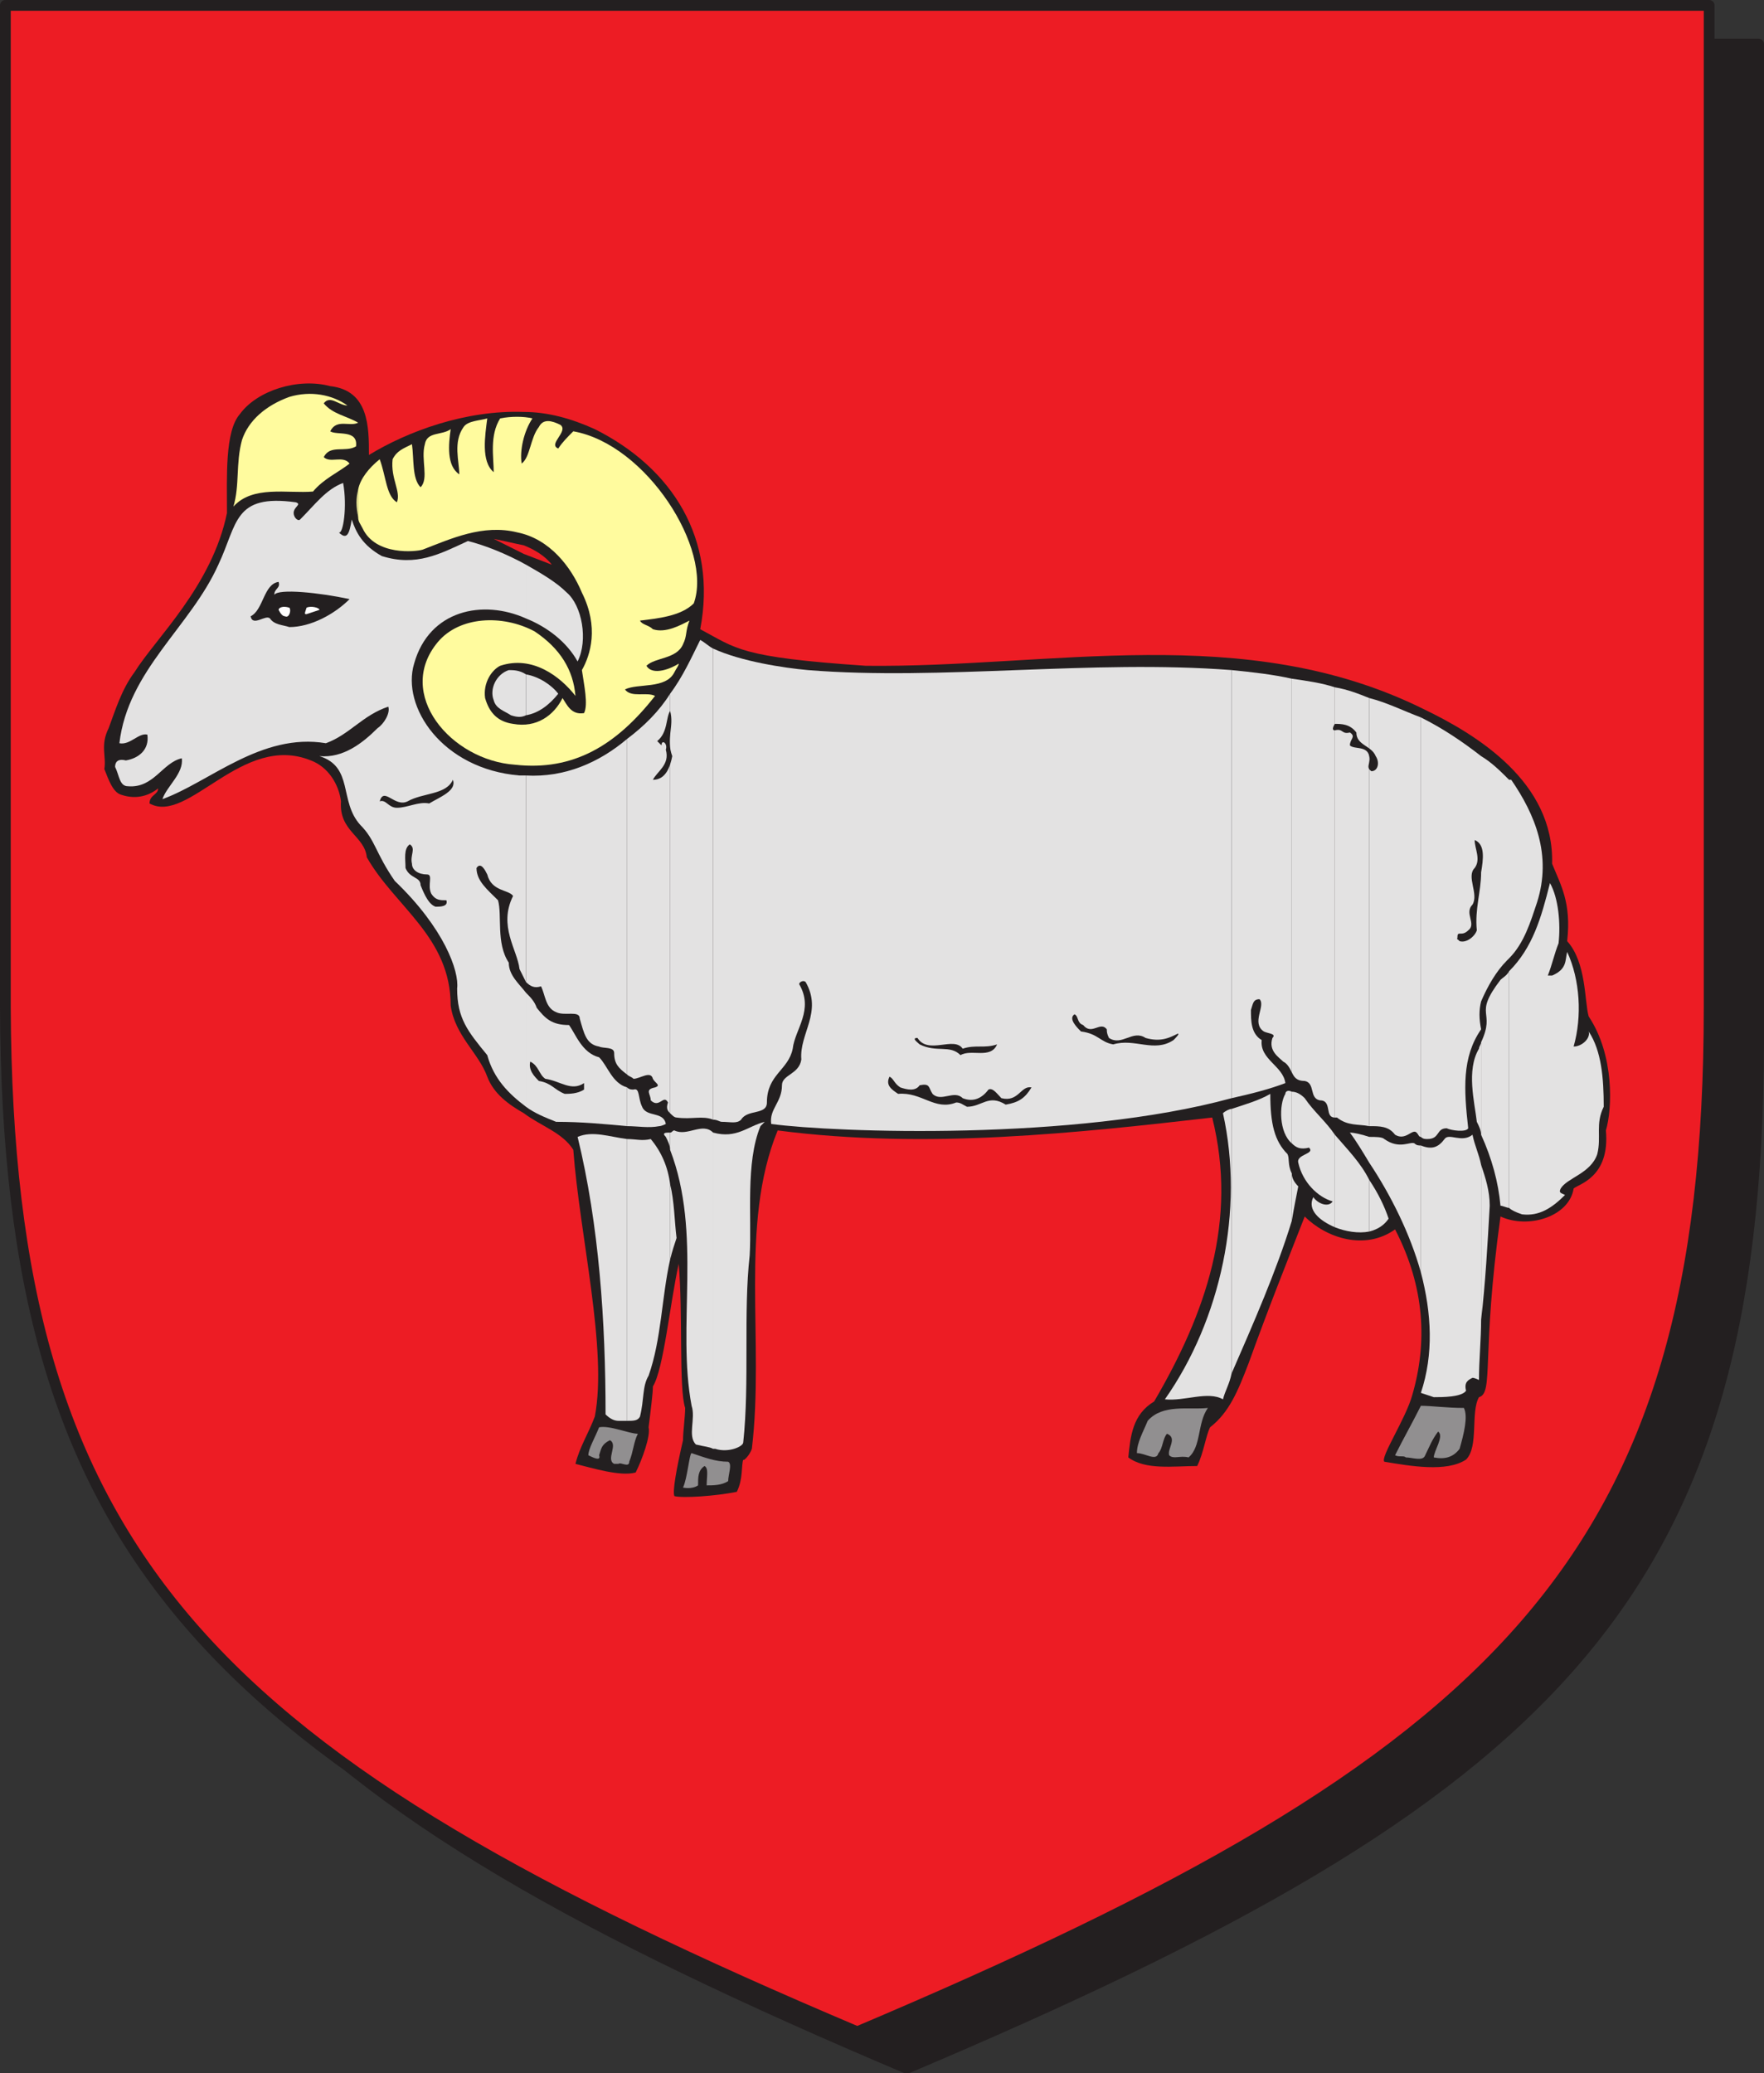 <svg xmlns="http://www.w3.org/2000/svg" width="615" height="722.852"><rect width="100%" height="100%" fill="#333333" stroke="none"/><path fill="#231f20" fill-rule="evenodd" d="M316.125 721.125c225-95.25 296.25-163.5 297-357V15.375h-594v348.75c0 193.5 72 261.75 297 357"/><path fill="none" stroke="#231f20" stroke-linecap="round" stroke-linejoin="round" stroke-miterlimit="10" stroke-width="3.75" d="M316.125 721.125c225-95.25 296.25-163.5 297-357V15.375h-594v348.75c0 193.5 72 261.75 297 357zm0 0"/><path fill="#ed1c24" fill-rule="evenodd" d="M298.875 708.375c225-95.25 297-164.25 297-357V1.875h-594v349.5c.75 192.75 72 261.75 297 357"/><path fill="none" stroke="#231f20" stroke-linecap="round" stroke-linejoin="round" stroke-miterlimit="10" stroke-width="3.75" d="M298.875 708.375c225-95.25 297-164.25 297-357V1.875h-594v349.5c.75 192.75 72 261.75 297 357zm0 0"/><path fill="#231f20" fill-rule="evenodd" d="M182.625 193.125v195c6 4.5 13.5 6.75 17.25 12.75 2.25 30 12 69.75 7.5 93-2.25 6-5.25 10.5-6.75 16.5 6 1.5 15.75 4.5 21 3 2.25-4.5 5.25-12.75 4.5-15.75.75-6 1.5-12 1.5-14.25 3.75-6 6-29.25 9-42.75 1.5 17.25 0 43.5 2.25 50.25 0 3-.75 8.25-.75 11.25-2.25 9.75-3.75 18-3 19.5 3 .75 14.25 0 21.75-1.5 2.25-4.5 1.5-9 2.25-11.25 0 .75 2.25-1.5 3-3.75 4.5-37.5-4.5-78 9-111 51.75 6.75 105.75.75 151.5-4.5 9 36-2.25 68.25-20.25 99-7.5 4.5-8.25 12-9 19.5 6 4.5 15.75 3 24 3 2.25-4.5 3-10.5 4.5-13.5 6.75-5.25 9.75-12.75 13.5-22.5 6.75-18.75 12.75-33.75 19.5-51 7.5 7.5 21 12 31.5 4.5 10.5 20.25 11.25 39.75 6 57.75-2.25 8.25-11.25 21.75-9.75 23.25 9 1.5 21.75 3.75 28.5-.75 4.5-4.5 1.5-16.5 4.5-21.75 5.25-1.5.75-14.25 7.5-63 9.75 4.5 24 0 25.5-9.75 1.5-1.5 12.75-3.75 11.25-20.25 2.25-7.5 3-26.25-6-39.75-1.5-5.25-.75-18.75-7.5-26.25 1.5-13.5-2.25-19.5-5.25-27 .75-28.5-26.25-45-45-54-62.25-30.75-129.75-14.25-194.25-15-44.25-3-45-6-57.75-12.75 6-31.5-9.75-56.25-36.75-69.75-8.25-3.75-16.5-6-24.75-6v46.5c3.75 1.5 7.5 3.75 9.75 6.75l-9.75-3.75m0-3v-46.5c-20.25-.75-40.5 6.75-54 15 0-9.75 0-22.5-13.5-24-11.25-3-25.5 1.5-31.5 9.75-5.25 6-4.5 21.75-4.5 34.5-5.25 25.5-24.75 43.5-32.25 55.5-4.5 6-6.75 13.5-9 19.5-3 6-.75 9.75-1.5 14.25 1.5 3.75 3 8.25 6 9 4.5 1.5 9 .75 12.75-2.25 0 2.25-3 2.25-3 5.25 13.5 7.5 32.25-24.75 56.25-15 6 2.25 9.75 8.25 10.5 14.25-.75 10.5 8.25 12 9 19.5 9.75 17.25 29.25 27.75 29.25 51.75 1.5 10.5 9.75 16.5 12.75 24.75 2.25 6 7.5 9.75 12.75 12.75v-195l-10.5-5.25c3.75.75 6.75 1.5 10.5 2.25"/><path fill="#918f90" fill-rule="evenodd" d="M215.625 510.375c.75-.75 3.75 1.5 3.75-.75 1.5-3.75 1.5-6.75 3-9.75-3 0-9.75-3-13.5-2.25-1.5 3.75-3.75 7.5-3.75 9.75 1.5.75 4.5 2.25 3.75 0 .75-2.25.75-3.75 3.75-5.25 3 1.5-1.5 6.75 1.5 8.25h1.5m274.5-2.25c2.25 0 6 1.5 6.75-.75 1.5-3 2.25-5.25 4.5-8.25 2.25 1.5-1.5 6.75-1.5 9 3.75.75 6.75 0 9-3 1.5-5.25 3-11.25 1.5-14.25-6 0-11.25-.75-15-.75-3 6-6 11.25-9 17.25 1.5.75 3 0 3.75.75m-75.75 0c4.5-3.75 3-12 6.75-17.25-6.75.75-15.75-1.5-21 4.5-1.5 3.75-3.75 7.5-3.75 11.25 3 0 6.75 3 7.5 0 1.5-1.5 1.5-5.25 3-6.75 3.75 1.5 0 5.25.75 7.5 1.5 1.5 3.75 0 6.75.75m-176.25 10.5s3 .75 5.25-.75c0-3 0-5.25 2.25-6.75 1.5.75.75 3.75.75 6.75 2.25 0 5.25 0 7.5-1.5 0-2.25 1.5-6 0-6.75-4.5 0-8.25-1.5-12.75-3-.75 0-1.5 9-3 12"/><path fill="#231f20" fill-rule="evenodd" d="M218.625 401.625c2.25 0 4.5-1.5 4.5-3.75-2.25.75-4.5 2.25-7.5.75-1.5 1.5 1.5 1.5 3 3m315-3c3.75-2.25 6-6 6.75-9.75-3.75-1.5 3-7.5.75-12-.75-.75-2.25 0-3.75-.75-.75-.75.75-3-1.5-3-.75 0-1.5.75-1.5.75 1.5 0 2.25.75.75 3-.75.75-3 1.5-1.5 3 1.5 0 5.25-3 6-.75 0 4.5-5.25 8.25-1.5 12-1.5 3-3.75 4.5-4.5 7.5"/><path fill="#e3e2e2" fill-rule="evenodd" d="M526.125 338.625v82.5c.75.75 2.25 1.5 4.5 2.25 6 .75 10.5-2.25 15-6.75-1.5-.75-2.25-.75-1.5-2.25 2.25-3.75 10.5-5.25 12.75-12 1.5-6-.75-10.5 2.25-16.5 0-9.75-.75-19.5-5.25-26.25.75 2.25-2.25 5.25-5.25 5.25 3-10.5 2.25-23.25-2.25-33-.75 3 0 6-5.25 8.25h-1.5c1.5-3.75 2.25-7.5 3.75-11.25.75-6.75 0-15.75-3-21-3 12-6 22.5-14.25 30.75"/><path fill="#e3e2e2" fill-rule="evenodd" d="M526.125 271.875v62.25c5.25-5.25 7.5-12.75 9.75-19.5 5.25-16.5-.75-30.75-9-42.75h-.75m0 62.25v-62.25c-3-3-6-6-9.75-8.25v85.5c2.25-5.25 5.25-10.5 9-14.25l.75-.75m0 87v-82.5c-.75 1.5-2.25 2.25-3 3-9.75 12.75-1.5 10.5-6.75 21.75v32.25c3.75 8.25 6 16.5 6.75 24.75.75 0 2.25.75 3 .75m-9.75-15v54c1.5-12.75 2.25-26.25 3-39.75 0-5.25-1.5-9.75-3-14.25m0-57v-85.5c-6.75-5.25-13.5-9.75-21-13.5v146.25c.75.75 1.5.75 2.25.75 4.5 0 3-3.75 6.75-3.75 1.5.75 6.75 1.5 7.5 0-1.5-13.5-2.25-24.75 4.5-34.5-.75-3.75-.75-6.75 0-9.75"/><path fill="#e3e2e2" fill-rule="evenodd" d="M516.375 395.625v-32.25c0 .75-.75 1.5-.75 2.25-4.5 7.5-1.5 18.75-.75 25.5.75 1.5 1.5 3 1.5 4.5m0 64.5v-54c-.75-3.75-2.25-6.75-3-10.5-3.75 3-8.25-.75-9.75 1.5-2.25 3-4.5 3.75-8.25 2.25v44.25c3.75 14.25 4.5 28.5 0 42l4.5 1.5c3 0 9.75 0 11.25-2.25-.75-3 .75-3.75 2.25-4.5.75 0 2.25.75 2.25.75 0-6.75.75-14.25.75-21m-21-63.75v-146.25c-6-2.25-12-5.25-18-6.75v149.25c3.75 0 6.75 0 9 3 3.75 2.25 6-2.25 7.5-.75.75.75.75 1.5 1.5 1.5"/><path fill="#e3e2e2" fill-rule="evenodd" d="M495.375 443.625v-44.25c-.75 0-1.5 0-2.25-.75-1.5-.75-5.25 2.25-10.5-1.5-.75-.75-3-.75-5.25-.75v9c7.5 11.25 14.25 24.75 18 38.25m-18-32.25v18c3-.75 5.25-2.25 6.75-4.5-1.5-4.5-3.75-9-6.75-13.5m0-18.75v-149.25c-3.75-1.5-7.5-3-12-3.75v150h.75c3.75 3 7.5 2.25 11.25 3m0 12.75v-9c-2.25-.75-5.25-1.5-6.75-1.5 2.25 3 4.5 6.75 6.75 10.5"/><path fill="#e3e2e2" fill-rule="evenodd" d="M477.375 429.375v-18c-3-6-7.5-10.5-12-15.75v32.25c3.75 1.5 8.25 2.25 12 1.5m-12-39.75v-150c-4.5-1.5-9.75-2.25-15-3v137.25c.75 1.5 1.5 3 4.5 3 3.75.75 1.5 6 5.25 6.75 4.5 0 1.5 6 5.25 6"/><path fill="#e3e2e2" fill-rule="evenodd" d="M465.375 427.875v-32.25c-3-4.5-7.5-8.25-10.5-12.75-1.5-1.5-3-2.25-4.5-2.25v18c1.5 1.5 3 2.25 6 1.5 2.25 2.25-4.5 2.25-3.75 5.25 1.5 6.75 6.75 12 12 13.5-1.5 2.25-5.25.75-6.75-1.5-2.25 4.5 2.25 8.25 7.5 10.5m-15-18.75v16.5c.75-4.5 1.5-8.25 2.25-12-1.5-1.5-2.25-3-2.25-4.5m0-35.25v-137.25c-6.75-1.5-13.5-2.25-21-3v149.25c6.75-1.5 12.75-3 18.75-5.25-.75-6-9-8.25-8.25-15-3.75-2.25-3.75-6.75-3.75-10.5.75-2.25.75-3.75 3-3.75 2.25 2.25-3 8.25 1.5 11.25 1.5.75 4.5.75 3 2.25-1.5 4.5 2.25 6.75 3.75 8.25 1.5.75 2.25 2.25 3 3.75"/><path fill="#e3e2e2" fill-rule="evenodd" d="M450.375 398.625v-18c-1.5-.75-2.25 0-2.25.75-2.25 3.75-2.25 13.5 2.25 17.25m0 27v-16.5c-1.5-3-.75-5.25-1.5-6.75-4.5-4.5-6-10.5-6-21-3.75 2.25-9 3.75-13.5 5.25v92.25c7.5-17.25 15.75-36 21-53.25m-21-42.75v-149.25c-48.75-3.75-101.25 3.75-147.75 0-8.25-.75-23.25-3-33-7.5v164.25c1.5 0 2.25.75 3 .75 3 0 5.25.75 6.75-.75 2.25-3.75 9-1.5 9-6 0-9.75 7.5-11.25 9-18.75.75-6.75 7.5-13.5 2.25-22.5 0-.75 1.5-1.5 2.25-.75 6 10.5-2.25 18-1.5 27-.75 5.25-6.75 5.25-6.75 9 0 6-4.5 8.25-3.75 13.5 22.5 3 105.75 6 160.5-9"/><path fill="#e3e2e2" fill-rule="evenodd" d="M429.375 478.875v-92.25c-.75 0-2.25.75-3 1.5 7.5 33.75-.75 72-20.25 99.75 6.75.75 15-3 20.25 0 .75-3 2.25-5.25 3-9m-180.75-84v110.25h.75c4.5 1.5 9.75-.75 9.75-2.25 2.25-21 0-45 2.25-65.25.75-13.5-1.5-32.25 3.75-45l1.5-1.5c-6 1.5-9.75 6-18 3.75m0-4.5v-164.25c-1.5-.75-3-2.25-4.5-3-3 6-6 12.75-10.5 18.75v146.25c.75.75 1.5 1.5 2.25 1.5 5.25.75 9-.75 12.75.75m0 114.75v-110.25c-3.75-3.75-9 1.5-13.5-.75-.75 0-.75.75-1.5.75v6c11.25 29.25 2.25 61.5 7.5 89.25 1.5 4.5-1.5 10.5 1.5 13.5 3 .75 4.5.75 6 1.5"/><path fill="#e3e2e2" fill-rule="evenodd" d="M233.625 412.875v26.25c.75-3 1.5-5.25 2.25-7.5-.75-6-.75-12.75-2.25-18.75m0-24.75v-146.25c-3.75 6-9 11.25-15 15.75v117c.75.75 1.5.75 2.25 1.5 2.25 0 6-3 6.75 0 .75 1.5 3 2.25.75 3-3.75.75-1.5 2.25-1.5 4.5 3 3 4.5-2.25 6 .75-.75 2.25 0 3 .75 3.75m0 12.75v-6c-1.5 0-3 0-1.5 1.5.75 1.5 1.5 3 1.5 4.5"/><path fill="#e3e2e2" fill-rule="evenodd" d="M233.625 439.125v-26.25c-.75-6-3-11.25-6.75-15.75-3 .75-5.25 0-8.25 0v98.25c2.25 0 3.75 0 4.5-1.5 1.5-6 .75-10.5 3-14.25 4.5-12.75 4.5-27 7.5-40.5m-15-60v13.5c3.75 0 7.5.75 11.25 0 .75 0 2.25-.75 2.25-.75-.75-4.5-6.75-2.25-8.25-6-1.5-3-.75-6.75-3-6-.75 0-1.5 0-2.25-.75m0-4.5v-117c-9.75 8.25-21.75 13.5-35.25 12.75v72c1.5 1.5 3 2.25 5.25 1.5 1.5 3 1.5 7.5 5.25 9 3 1.5 8.25-.75 8.25 2.25 1.5 5.25 2.25 9 6.75 9.75 1.5.75 5.25 0 5.25 2.25 0 3.75 1.5 5.25 4.5 7.5"/><path fill="#e3e2e2" fill-rule="evenodd" d="M218.625 392.625v-13.5c-5.25-1.5-6.75-7.5-9.75-10.5-6-1.5-8.25-8.25-10.5-11.25-6 0-8.25-2.25-11.25-6-.75-2.25-2.25-3.75-3.75-5.25v39.75c3 2.25 6.75 3.75 10.5 5.25 9 0 16.5.75 24.75 1.5m0 102.75v-98.25c-6-.75-12-3-17.25-.75 7.5 30.75 9.75 64.5 9.75 96.75 1.5 1.5 3 2.25 4.5 2.25h3m-35.25-260.25v14.25c4.5-.75 8.25-3.75 11.25-7.5-2.25-3-6.75-6-11.25-6.75m0-38.25v18.75c7.5 3 14.25 8.25 18 15 3.75-7.5 1.5-19.5-3.75-24-3.75-3.75-9-6.75-14.25-9.75m0 18.75v-18.75c-6.75-3.75-14.25-6.75-20.25-8.25-9.75 4.5-18 9-30 5.25-6.75-3.75-9-8.25-10.5-12.75-.75 4.5-1.5 7.5-4.5 4.5 1.5.75 3-9 1.5-17.25-6 2.25-9.75 7.5-15 12.75-.75.75-2.25-.75-2.25-2.25 0-2.25 3-3 .75-3.75-21.75-3-20.25 7.5-27 21.75-9.75 21.75-31.5 36.75-34.5 62.25 3.75.75 6.75-3.75 9.75-3 .75 5.25-3 8.25-7.5 9-3-.75-3.75.75-3.75 2.25 1.5 3 1.5 6.75 4.5 6.75 9 .75 12-8.25 18.75-9.75.75 5.25-5.25 9.75-6.75 14.25 16.5-6 34.5-23.25 57-19.5 8.25-3 12.75-9.75 21.75-12.75.75 2.25-1.5 6-3.75 7.5-5.25 5.25-12 10.5-20.25 9.75 12 3.75 6.75 15.75 14.25 24 5.25 5.25 5.25 9.75 12 19.5 17.25 16.5 22.5 31.5 21.75 37.5 0 10.5 3.75 15 10.5 23.25 2.25 8.25 7.5 13.5 13.5 18v-39.75c-2.25-3-6-6-6-10.5-4.5-6.75-2.25-16.5-3.75-21.75-3.75-3.75-7.5-6.75-7.5-11.25 1.5-2.25 3 .75 3.75 2.25 1.5 6 7.5 5.25 9 7.5-5.25 10.5 1.5 18.75 2.25 25.5l2.25 4.5v-72h-2.25c-27-2.25-41.25-24-36.75-39 5.25-18.75 24-22.5 39-15.75"/><path fill="#e3e2e2" fill-rule="evenodd" d="M183.375 249.375v-14.25c-2.25-1.5-4.5-1.5-6-1.5-4.5 1.5-6.75 6.75-5.25 10.5.75 3 3.75 3.75 6 5.25 2.25.75 3.75.75 5.25 0"/><path fill="#231f20" fill-rule="evenodd" d="M337.125 385.875c5.25 0 7.5-4.5 13.5-.75 4.5-.75 6.75-2.25 9-6-3.75-.75-4.5 5.25-10.5 3.75-1.5-1.5-3-3.75-4.5-3-2.25 3-5.25 4.5-9 3-3-3-7.5 1.5-10.5-1.5-1.5-2.25-.75-3.75-4.5-3-1.5 2.25-4.5 1.5-6.75.75-2.25-1.5-2.25-3-3.75-3.75-1.5 3 .75 4.5 3 6 8.25-.75 12.75 6 20.25 3 1.5 0 2.25.75 3.75 1.5m-140.25-4.5c1.5 0 4.5 0 6.75-1.5v-2.25c-4.5 3-8.25-.75-13.5-1.5-2.25-1.5-2.25-4.5-5.25-6-.75 3 1.5 5.25 3 6.75 4.5.75 5.25 3 9 4.5m138-13.5c3.75-2.25 10.5 1.5 12.75-3.75-4.5 1.5-7.5 0-12 1.5-3-4.5-12 2.25-15.75-3.75-2.25 0 0 1.5.75 2.25 6 3 10.5 0 14.25 3.75m53.25-3.75c7.5-2.25 14.25 3 21-1.5.75-.75 2.25-2.25 1.5-2.25-3 1.5-6 3-11.25 1.5-4.5-3-8.25 3-12.75 0-.75-1.5-.75-2.25-.75-3-2.25-3-5.25 2.25-8.25-1.5-2.25-.75-1.5-3-3-3.75-2.25 1.5.75 4.5 2.25 6 6 .75 6.75 3.75 11.25 4.5m120.75-36c2.25.75 5.25-1.5 6-3.75-.75-7.5 1.5-13.5 1.5-20.25.75-4.5 1.5-9.75-2.25-11.25 0 3 2.25 6.75 0 9.75-3 3 1.5 9-.75 12.75-3 3 1.5 6.75-1.5 9-2.25 2.25-3.75 0-3.75 2.25 0 1.5-.75 0 .75 1.5m-357-12c1.5 0 4.5 0 3.75-2.25-2.25 0-3.75 0-5.25-2.25-1.5-3 .75-6.75-1.5-6.75-3 0-5.25-1.5-5.25-3.75-.75-3 1.5-5.25-.75-6.75-2.25 1.5-1.5 5.25-1.5 8.25 1.5 3.75 5.25 3 5.25 6 1.5 3.75 3 6.75 5.25 7.5m-13.5-34.5c3.75 0 7.5-2.25 11.25-1.5 3.75-2.25 9.75-4.5 8.25-8.25-2.25 5.25-10.5 4.5-15.75 7.5-4.5 2.25-8.25-5.25-9.75 0 2.25-.75 3 2.25 6 2.25m89.25-9.75c4.5 0 6-4.5 6.75-8.25-2.25-6 .75-10.5-.75-15.75-1.5 2.25-.75 7.5-4.5 10.5l1.5 1.5c0-2.25 2.25-.75 1.5 1.5 1.5 5.25-3 7.5-4.5 10.5m250.5-3c2.25 0 3-3 1.5-5.25-1.5-3.75-6.75-3.75-6.75-8.25-2.25-3-5.25-3-7.5-3 0 0-1.5 2.25 0 2.25 3-.75 2.25 1.5 5.25.75 2.25 1.5 0 2.25 0 4.5 1.5 1.5 6 0 6.75 3.75.75 2.25-1.5 3.75.75 5.25m-377.25-50.25c7.5 0 15.75-4.5 21-9.75-10.5-2.25-24.75-3.75-26.25-1.5 0-2.25 2.25-2.25 1.5-4.5-5.25.75-5.25 9.75-9.75 12 .75 3.75 5.25-.75 6.75.75 1.5 2.25 4.5 2.25 6.75 3"/><path fill="#fff" fill-rule="evenodd" d="M99.375 214.875c1.5.75 2.25-2.25 1.5-3-2.25-.75-3.75 0-3.75.75.75 1.5 1.5 2.25 2.25 2.25m7.5-.75 4.5-1.5c0-.75-3-1.5-4.5-.75-.75 2.25-.75 2.25 0 2.25"/><path fill="#fffb9e" fill-rule="evenodd" d="M124.875 170.625v9.75c0 1.5.75 2.25 1.5 3.75 4.5 9.75 18.75 8.25 21 7.5 9.75-3.75 21-9 33-6 11.25 2.25 18.75 12 22.5 21 6 12 3 21.75 0 27 .75 5.25 2.25 12 .75 15-4.5.75-6-3-7.5-5.25-3 6-9 10.5-17.25 9-5.25-.75-8.25-3.75-9.75-9-.75-5.25 2.25-9.75 5.25-11.25 11.25-3.75 21 3.75 26.25 10.5-.75-9-5.25-16.5-14.25-22.5-11.25-6-26.25-5.25-33.75 3.75-15 18 4.5 41.25 27 42.75 20.25 2.25 35.25-6.75 48.75-24-3-1.5-8.25.75-10.5-2.25 4.5-2.25 14.25 0 17.25-6 .75-1.5 1.5-2.25 1.5-3-2.25 1.5-9 4.5-11.25.75 3-3 10.5-2.25 12.75-7.5 1.5-3 .75-4.5 2.25-8.25-3 1.5-8.25 4.5-12.75 3-1.5-1.5-3.75-1.5-4.5-3 6-.75 14.25-1.5 18.75-6 6.75-18.75-16.5-55.5-42-60-2.25 2.25-3.75 3.75-5.25 6-3.75-1.5 3.75-6 .75-8.25-3-1.5-6-2.25-7.5.75-3 3.75-3 10.5-6 12.75-.75-4.5.75-11.25 3.75-15.75-3-.75-7.5-.75-11.25 0-3.75 6-2.25 13.5-2.25 18.75-4.5-3.75-3-12.75-2.25-18.75-2.25.75-6.75.75-8.25 3-3.75 5.25-1.5 12-1.5 16.5-4.5-3-3.75-10.5-3-15.75-3 2.25-8.25.75-9 5.25-1.5 5.25 1.5 12-1.5 15-3-3-2.25-9.75-3-15-3 1.5-5.25 2.25-6.75 5.25-.75 6.75 3 11.25 1.5 15-3.75-2.25-3.75-9-6-15-3.75 3-6.75 6.75-7.5 10.5m-43.5 6c6.75-7.5 18.75-4.5 27.75-5.25 3.75-4.5 9-6.75 12.75-9.75-2.25-3-6.75 0-9-2.25 2.25-4.5 7.5-1.5 11.25-3.75.75-6-6.75-3.75-9-5.25 2.25-4.5 6.75-1.5 9.75-3-3.75-2.25-9-3-12-6.75 2.25-3 5.25.75 8.25.75-5.25-3.75-12.75-5.25-20.25-3-8.25 3-14.25 8.25-16.5 15-2.25 8.25-.75 15.75-3 23.25"/><path fill="#fffb9e" fill-rule="evenodd" d="M124.875 180.375v-9.75c-.75 3-.75 6 0 9.75"/></svg>
